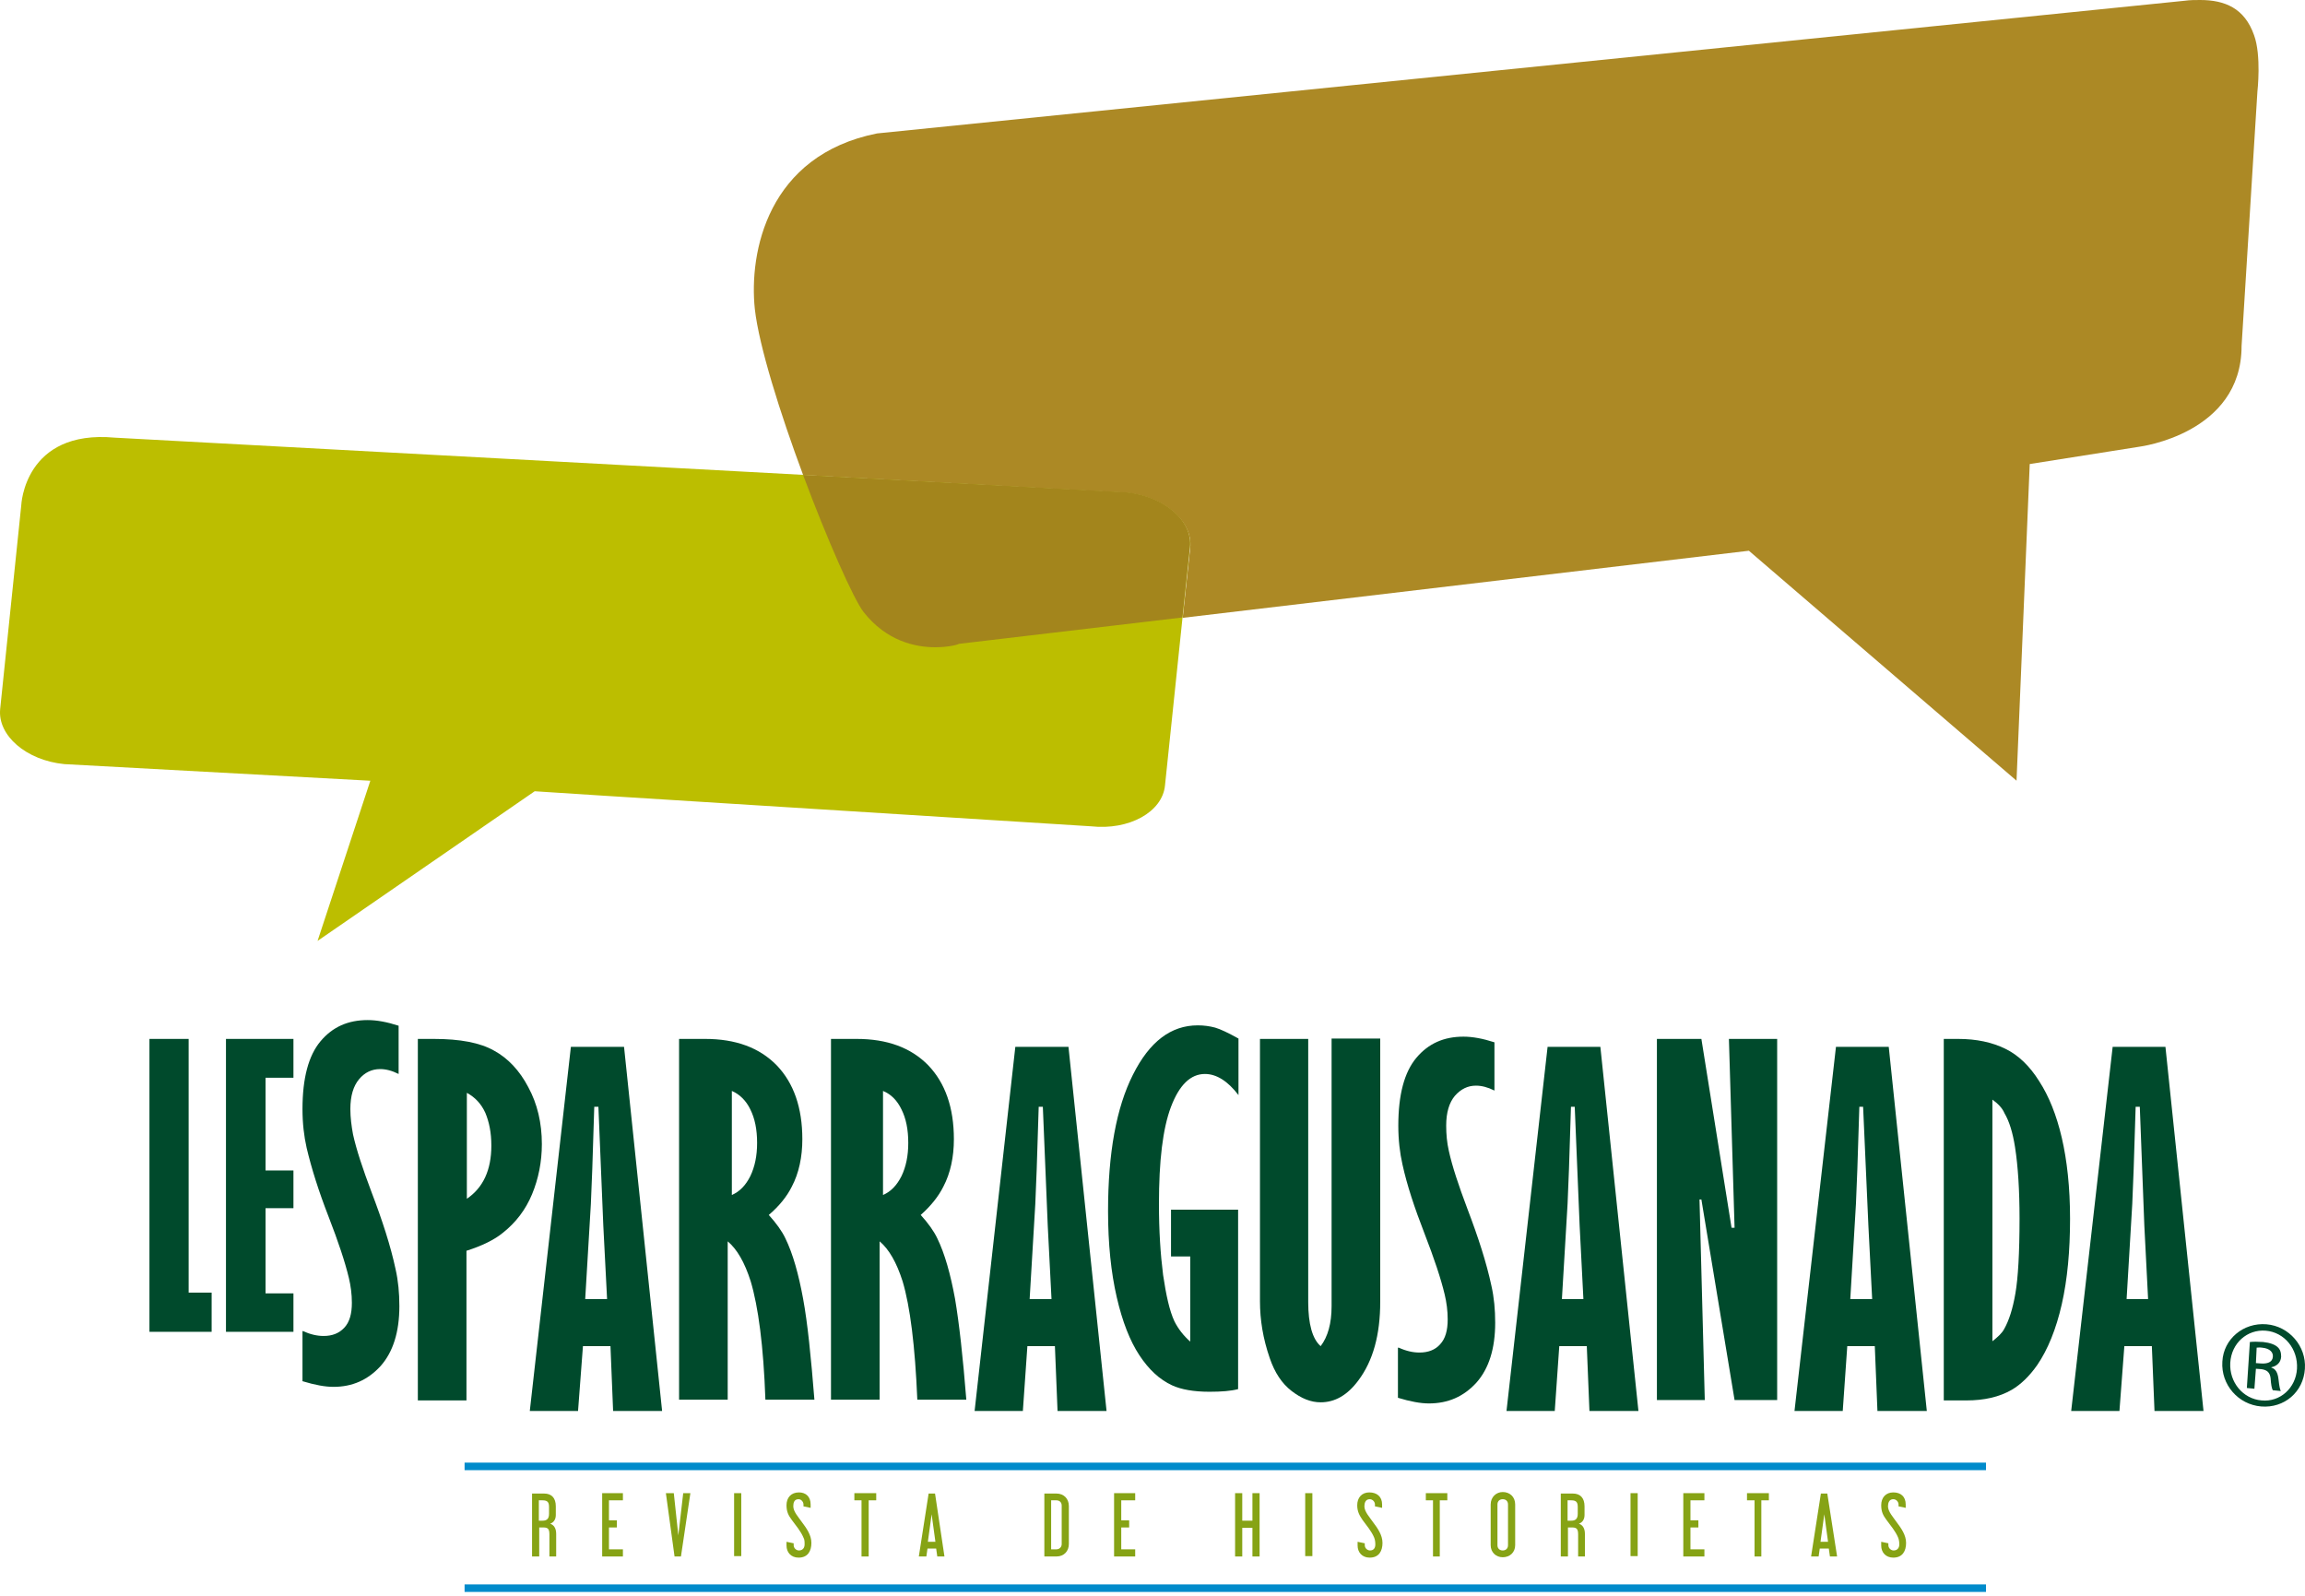 <svg width="221" height="153" viewBox="0 0 221 153" fill="none" xmlns="http://www.w3.org/2000/svg">
<path d="M217.305 126.969C219.473 127.149 221.136 129.065 220.991 131.233C220.847 133.474 219.004 135.028 216.799 134.848C214.594 134.667 212.932 132.751 213.076 130.547C213.185 128.378 215.1 126.788 217.305 126.969ZM217.233 127.583C215.462 127.438 213.944 128.776 213.835 130.655C213.727 132.534 215.064 134.125 216.835 134.269C218.606 134.45 220.124 133.077 220.232 131.233C220.341 129.354 219.04 127.728 217.233 127.583ZM216.148 133.149L215.425 133.077L215.715 128.667C216.076 128.631 216.437 128.631 216.98 128.667C217.666 128.74 218.1 128.92 218.353 129.137C218.606 129.354 218.714 129.643 218.714 130.077C218.678 130.655 218.281 130.98 217.775 131.089V131.125C218.172 131.233 218.389 131.595 218.461 132.245C218.534 132.932 218.606 133.221 218.678 133.366L217.919 133.293C217.811 133.149 217.739 132.715 217.702 132.137C217.63 131.559 217.341 131.342 216.799 131.269L216.293 131.233L216.148 133.149ZM216.293 130.691L216.799 130.727C217.377 130.763 217.883 130.619 217.919 130.077C217.955 129.679 217.666 129.282 216.871 129.209C216.654 129.173 216.474 129.209 216.365 129.209L216.293 130.691Z" fill="#004A2C"/>
<path d="M14.329 99.609H18.087V123.933H20.292V127.691H14.329V99.609Z" fill="#004A2C"/>
<path d="M21.666 99.609H28.135V103.331H25.46V112.222H28.135V115.837H25.46V124.005H28.135V127.691H21.666V99.609Z" fill="#004A2C"/>
<path d="M29.038 127.619C29.761 127.944 30.412 128.089 31.026 128.089C31.858 128.089 32.508 127.836 33.014 127.294C33.52 126.752 33.737 125.957 33.737 124.908C33.737 124.077 33.629 123.282 33.448 122.523C33.086 121.005 32.436 119.053 31.496 116.632C30.556 114.21 29.87 112.042 29.4 110.054C29.147 108.933 29.002 107.705 29.002 106.331C29.002 103.367 29.581 101.199 30.737 99.826C31.894 98.452 33.376 97.802 35.255 97.802C36.122 97.802 37.098 97.982 38.219 98.344V102.97C37.568 102.645 36.99 102.5 36.448 102.5C35.653 102.5 34.966 102.825 34.424 103.476C33.882 104.126 33.592 105.066 33.592 106.331C33.592 107.162 33.701 107.958 33.845 108.753C34.171 110.235 34.785 112.078 35.616 114.282C36.664 117.029 37.46 119.487 37.929 121.692C38.182 122.812 38.291 123.969 38.291 125.234C38.291 127.727 37.676 129.643 36.484 130.98C35.255 132.318 33.773 132.968 31.966 132.968C31.171 132.968 30.195 132.787 29.002 132.426V127.619" fill="#004A2C"/>
<path d="M40.098 99.609H41.58C44.11 99.609 46.026 99.97 47.363 100.729C48.7 101.452 49.821 102.645 50.652 104.235C51.519 105.825 51.953 107.668 51.953 109.692C51.953 111.391 51.628 113.017 51.013 114.499C50.399 115.981 49.459 117.21 48.23 118.186C47.399 118.873 46.206 119.451 44.724 119.921V134.269H40.062V99.609H40.098ZM44.761 104.777V114.933C46.315 113.885 47.11 112.186 47.11 109.837C47.11 108.572 46.893 107.56 46.532 106.693C46.134 105.825 45.556 105.211 44.761 104.777Z" fill="#004A2C"/>
<path d="M54.736 100.368H59.832L63.482 135.281H58.784L58.531 129.065H55.892L55.422 135.281H50.796L54.736 100.368ZM57.374 106.114H56.977C56.832 110.957 56.724 114.066 56.651 115.439L56.109 124.547H58.206L57.844 117.499L57.374 106.114Z" fill="#004A2C"/>
<path d="M65.109 99.609H67.603C70.53 99.609 72.807 100.44 74.469 102.139C76.096 103.837 76.927 106.187 76.927 109.223C76.927 110.921 76.602 112.475 75.915 113.776C75.445 114.716 74.722 115.62 73.71 116.487C74.433 117.282 74.975 118.041 75.301 118.728C76.024 120.21 76.566 122.162 76.999 124.511C77.433 126.86 77.758 130.113 78.084 134.197H73.385C73.205 129.029 72.699 125.27 71.976 122.848C71.397 121.041 70.675 119.776 69.771 119.017V134.197H65.109V99.609ZM70.169 104.596V114.572C70.928 114.246 71.506 113.632 71.94 112.765C72.373 111.861 72.59 110.813 72.59 109.584C72.59 108.283 72.373 107.235 71.94 106.367C71.542 105.536 70.928 104.922 70.169 104.596Z" fill="#004A2C"/>
<path d="M79.638 99.609H82.132C85.059 99.609 87.336 100.44 88.999 102.139C90.625 103.837 91.457 106.187 91.457 109.223C91.457 110.921 91.131 112.475 90.445 113.776C89.975 114.716 89.252 115.62 88.276 116.487C88.999 117.282 89.541 118.041 89.866 118.728C90.589 120.21 91.131 122.162 91.565 124.511C91.963 126.86 92.324 130.113 92.649 134.197H87.951C87.734 129.029 87.264 125.27 86.541 122.848C85.963 121.041 85.24 119.776 84.337 119.017V134.197H79.674V99.609H79.638ZM84.662 104.596V114.572C85.421 114.246 85.999 113.632 86.433 112.765C86.867 111.861 87.083 110.813 87.083 109.584C87.083 108.283 86.867 107.235 86.433 106.367C86.035 105.536 85.457 104.922 84.662 104.596Z" fill="#004A2C"/>
<path d="M97.348 100.368H102.444L106.094 135.281H101.396L101.143 129.065H98.504L98.071 135.281H93.444L97.348 100.368ZM99.986 106.114H99.589C99.444 110.957 99.336 114.066 99.263 115.439L98.721 124.547H100.817L100.456 117.499L99.986 106.114Z" fill="#004A2C"/>
<path d="M118.708 133.185C118.021 133.366 117.118 133.438 115.961 133.438C114.443 133.438 113.251 133.221 112.383 132.824C111.19 132.281 110.142 131.306 109.239 129.932C108.335 128.559 107.612 126.716 107.07 124.366C106.528 122.017 106.239 119.27 106.239 116.126C106.239 110.56 107.034 106.187 108.624 103.042C110.215 99.862 112.275 98.308 114.841 98.308C115.419 98.308 115.961 98.38 116.503 98.524C117.009 98.669 117.768 99.03 118.744 99.573V104.994C117.696 103.621 116.612 102.97 115.528 102.97C114.154 102.97 113.07 104.018 112.275 106.114C111.48 108.211 111.118 111.319 111.118 115.439C111.118 118.005 111.263 120.246 111.516 122.234C111.805 124.186 112.13 125.667 112.6 126.679C112.961 127.402 113.467 128.053 114.118 128.631V120.463H112.275V115.981H118.708V133.185Z" fill="#004A2C"/>
<path d="M120.804 99.609H125.43V124.836C125.43 126.932 125.828 128.378 126.623 129.065C127.31 128.161 127.671 126.896 127.671 125.234V99.573H132.334V124.8C132.334 127.981 131.647 130.474 130.237 132.354C129.189 133.763 127.997 134.45 126.623 134.45C125.683 134.45 124.78 134.089 123.84 133.366C122.9 132.643 122.214 131.595 121.744 130.221C121.093 128.342 120.804 126.535 120.804 124.764V99.609Z" fill="#004A2C"/>
<path d="M134.105 129.209C134.827 129.535 135.478 129.679 136.092 129.679C136.924 129.679 137.61 129.426 138.08 128.884C138.586 128.342 138.803 127.547 138.803 126.499C138.803 125.667 138.695 124.872 138.514 124.113C138.153 122.595 137.502 120.644 136.562 118.222C135.623 115.801 134.9 113.632 134.466 111.644C134.213 110.524 134.068 109.295 134.068 107.921C134.068 104.958 134.647 102.789 135.803 101.416C136.96 100.042 138.442 99.392 140.321 99.392C141.189 99.392 142.164 99.573 143.285 99.934V104.56C142.634 104.235 142.056 104.09 141.514 104.09C140.719 104.09 140.068 104.416 139.49 105.066C138.948 105.717 138.659 106.656 138.659 107.921C138.659 108.753 138.731 109.548 138.912 110.343C139.237 111.825 139.851 113.668 140.683 115.873C141.731 118.62 142.526 121.077 142.996 123.282C143.249 124.402 143.357 125.559 143.357 126.824C143.357 129.318 142.743 131.233 141.55 132.571C140.321 133.908 138.839 134.558 136.996 134.558C136.201 134.558 135.225 134.378 134.032 134.016V129.209" fill="#004A2C"/>
<path d="M148.381 100.368H153.441L157.091 135.281H152.393L152.14 129.065H149.501L149.068 135.281H144.441L148.381 100.368ZM150.983 106.114H150.622C150.477 110.957 150.369 114.066 150.296 115.439L149.754 124.547H151.814L151.453 117.499L150.983 106.114Z" fill="#004A2C"/>
<path d="M158.862 99.609H163.127L166.019 117.716H166.308L165.766 99.609H170.392V134.233H166.308L163.127 115.005H162.946L163.452 134.233H158.862V99.609Z" fill="#004A2C"/>
<path d="M176.03 100.368H181.09L184.74 135.281H180.006L179.753 129.065H177.114L176.68 135.281H172.054L176.03 100.368ZM178.632 106.114H178.271C178.126 110.957 178.018 114.066 177.945 115.439L177.403 124.547H179.5L179.138 117.499L178.632 106.114Z" fill="#004A2C"/>
<path d="M186.367 99.609H187.74C189.511 99.609 190.993 99.934 192.258 100.548C193.523 101.163 194.607 102.211 195.511 103.657C196.45 105.102 197.173 106.909 197.679 109.078C198.185 111.247 198.474 113.849 198.474 116.849C198.474 119.921 198.221 122.668 197.679 125.053C197.137 127.438 196.342 129.39 195.33 130.872C194.571 131.956 193.74 132.751 192.872 133.257C191.68 133.944 190.234 134.269 188.535 134.269H186.367V99.609ZM191.029 105.428V128.595C191.535 128.197 191.933 127.836 192.149 127.438C192.619 126.607 192.981 125.487 193.234 124.005C193.487 122.559 193.631 120.138 193.631 116.849C193.631 114.138 193.487 111.825 193.198 109.982C192.981 108.608 192.656 107.524 192.186 106.729C191.969 106.223 191.571 105.825 191.029 105.428Z" fill="#004A2C"/>
<path d="M202.559 100.368H207.619L211.269 135.281H206.57L206.317 129.065H203.679L203.209 135.281H198.583L202.559 100.368ZM205.161 106.114H204.763C204.619 110.957 204.51 114.066 204.438 115.439L203.896 124.547H205.956L205.595 117.499L205.161 106.114Z" fill="#004A2C"/>
<path d="M190.415 140.233H44.544V140.956H190.415V140.233Z" fill="#008BCB"/>
<path d="M190.415 151.907H44.544V152.63H190.415V151.907Z" fill="#008BCB"/>
<path d="M53.362 149.232H52.676V147.1C52.676 146.558 52.495 146.449 52.097 146.449H51.7V149.232H51.013V143.197H52.17C52.893 143.197 53.29 143.63 53.29 144.425V145.257C53.29 145.69 53.073 145.98 52.748 146.088C53.073 146.196 53.326 146.485 53.326 147.064V149.232H53.362ZM52.64 144.498C52.64 144.064 52.531 143.847 52.025 143.847H51.664V145.799H52.025C52.423 145.799 52.64 145.618 52.64 145.148V144.498Z" fill="#86A315"/>
<path d="M59.724 149.232H57.736V143.16H59.724V143.847H58.386V145.763H59.145V146.449H58.386V148.546H59.724V149.232Z" fill="#86A315"/>
<path d="M66.193 143.16L65.289 149.232H64.675L63.844 143.16H64.603L65.036 147.208L65.506 143.16H66.193Z" fill="#86A315"/>
<path d="M71.072 143.16H70.385V149.196H71.072V143.16Z" fill="#86A315"/>
<path d="M77.722 144.245V144.57L77.036 144.425V144.245C77.036 143.992 76.819 143.739 76.566 143.739C76.132 143.739 76.06 144.1 76.06 144.425C76.06 144.931 76.566 145.473 76.891 145.943C77.325 146.522 77.795 147.172 77.795 147.931C77.795 148.69 77.469 149.341 76.566 149.341C75.843 149.341 75.409 148.835 75.409 148.184V147.823L76.096 147.967V148.148C76.096 148.437 76.349 148.654 76.602 148.654C76.963 148.654 77.144 148.401 77.144 148.076C77.144 147.823 77.144 147.606 77.036 147.425C76.783 146.811 76.313 146.269 75.915 145.726C75.59 145.293 75.409 144.931 75.409 144.317C75.409 143.594 75.843 143.088 76.602 143.088C77.253 143.088 77.722 143.486 77.722 144.245Z" fill="#86A315"/>
<path d="M84.011 143.847H83.288V149.232H82.602V143.847H81.915V143.16H84.011V143.847Z" fill="#86A315"/>
<path d="M90.553 149.232H89.866L89.758 148.473H88.927L88.818 149.232H88.096L89.035 143.197H89.65L90.553 149.232ZM89.686 147.823L89.324 145.184L88.963 147.823H89.686Z" fill="#86A315"/>
<path d="M102.48 148.04C102.48 148.69 102.047 149.232 101.288 149.232H100.131V143.197H101.288C102.01 143.197 102.48 143.703 102.48 144.389V148.04ZM101.794 144.353C101.794 144.028 101.577 143.847 101.288 143.847H100.782V148.546H101.288C101.577 148.546 101.794 148.329 101.794 148.04V144.353Z" fill="#86A315"/>
<path d="M108.841 149.232H106.817V143.16H108.841V143.847H107.504V145.763H108.263V146.449H107.504V148.546H108.841V149.232Z" fill="#86A315"/>
<path d="M120.768 149.232H120.081V146.485H119.106V149.232H118.419V143.16H119.106V145.799H120.081V143.16H120.768V149.232Z" fill="#86A315"/>
<path d="M125.828 143.16H125.141V149.196H125.828V143.16Z" fill="#86A315"/>
<path d="M132.514 144.245V144.57L131.828 144.425V144.245C131.828 143.992 131.611 143.739 131.322 143.739C130.924 143.739 130.816 144.1 130.816 144.425C130.816 144.931 131.322 145.473 131.647 145.943C132.081 146.522 132.551 147.172 132.551 147.931C132.551 148.69 132.225 149.341 131.322 149.341C130.599 149.341 130.165 148.835 130.165 148.184V147.823L130.852 147.967V148.148C130.852 148.437 131.105 148.654 131.358 148.654C131.719 148.654 131.864 148.401 131.864 148.076C131.864 147.823 131.828 147.606 131.755 147.425C131.502 146.811 131.033 146.269 130.635 145.726C130.346 145.293 130.129 144.931 130.129 144.317C130.129 143.594 130.563 143.088 131.286 143.088C132.008 143.088 132.514 143.486 132.514 144.245Z" fill="#86A315"/>
<path d="M138.767 143.847H138.044V149.232H137.394V143.847H136.707V143.16H138.767V143.847Z" fill="#86A315"/>
<path d="M145.273 148.148C145.273 148.835 144.767 149.305 144.08 149.305C143.43 149.305 142.924 148.835 142.924 148.148V144.245C142.924 143.522 143.466 143.052 144.08 143.052C144.731 143.052 145.273 143.486 145.273 144.245V148.148ZM144.586 144.245C144.586 143.919 144.369 143.739 144.08 143.739C143.791 143.739 143.574 143.919 143.574 144.245V148.148C143.574 148.473 143.791 148.654 144.08 148.654C144.369 148.654 144.586 148.473 144.586 148.148V144.245Z" fill="#86A315"/>
<path d="M151.995 149.232H151.309V147.1C151.309 146.558 151.128 146.449 150.73 146.449H150.333V149.232H149.646V143.197H150.803C151.525 143.197 151.923 143.63 151.923 144.425V145.257C151.923 145.69 151.706 145.98 151.381 146.088C151.706 146.196 151.959 146.485 151.959 147.064V149.232H151.995ZM151.272 144.498C151.272 144.064 151.164 143.847 150.658 143.847H150.297V145.799H150.658C151.056 145.799 151.272 145.618 151.272 145.148V144.498Z" fill="#86A315"/>
<path d="M157.019 143.16H156.332V149.196H157.019V143.16Z" fill="#86A315"/>
<path d="M163.416 149.232H161.392V143.16H163.416V143.847H162.079V145.763H162.838V146.449H162.079V148.546H163.416V149.232Z" fill="#86A315"/>
<path d="M169.597 143.847H168.874V149.232H168.223V143.847H167.5V143.16H169.597V143.847Z" fill="#86A315"/>
<path d="M176.139 149.232H175.452L175.343 148.473H174.476L174.368 149.232H173.645L174.584 143.197H175.199L176.139 149.232ZM175.271 147.823L174.91 145.184L174.548 147.823H175.271Z" fill="#86A315"/>
<path d="M182.716 144.245V144.57L182.03 144.425V144.245C182.03 143.992 181.813 143.739 181.524 143.739C181.126 143.739 181.018 144.1 181.018 144.425C181.018 144.931 181.524 145.473 181.849 145.943C182.283 146.522 182.752 147.172 182.752 147.931C182.752 148.69 182.427 149.341 181.524 149.341C180.801 149.341 180.367 148.835 180.367 148.184V147.823L181.054 147.967V148.148C181.054 148.437 181.307 148.654 181.56 148.654C181.921 148.654 182.102 148.401 182.102 148.076C182.102 147.823 182.066 147.606 181.993 147.425C181.74 146.811 181.271 146.269 180.873 145.726C180.548 145.293 180.367 144.931 180.367 144.317C180.367 143.594 180.801 143.088 181.524 143.088C182.246 143.088 182.716 143.486 182.716 144.245Z" fill="#86A315"/>
<path d="M11.004 41.961L107.974 47.202C111.624 47.563 114.371 49.949 114.082 52.479L111.696 75.321C111.443 77.851 108.263 79.622 104.612 79.224L57.989 76.297L51.266 75.863L30.448 90.212L35.508 74.851H35.436L6.16 73.261C2.51 72.899 -0.237 70.514 0.016 67.984L2.04 48.431C2.04 48.431 2.329 41.166 11.004 41.961Z" fill="#BCBE00"/>
<path d="M193.342 74.851L167.681 52.804L113.395 59.237L114.118 52.515C114.371 49.985 111.624 47.6 108.01 47.238L77 45.539C74.795 39.612 72.771 33.179 72.373 29.637C71.795 24.179 73.602 14.891 84.084 12.794L209.462 0.072C209.968 0 210.474 0 210.944 0C213.329 0 215.208 0.795 216.112 3.361C216.835 5.313 216.437 8.783 216.437 8.783L214.919 33.179C214.919 41.6 205.125 42.829 205.125 42.829L194.607 44.491L193.342 74.851Z" fill="#AC8925"/>
<path d="M89.686 62.057C87.77 62.057 84.987 61.478 82.782 58.659C81.843 57.431 79.313 51.756 77 45.54L107.974 47.202C111.624 47.564 114.371 49.949 114.082 52.479L113.359 59.202L91.927 61.731C91.963 61.768 91.023 62.057 89.686 62.057Z" fill="#A3851C"/>
</svg>
